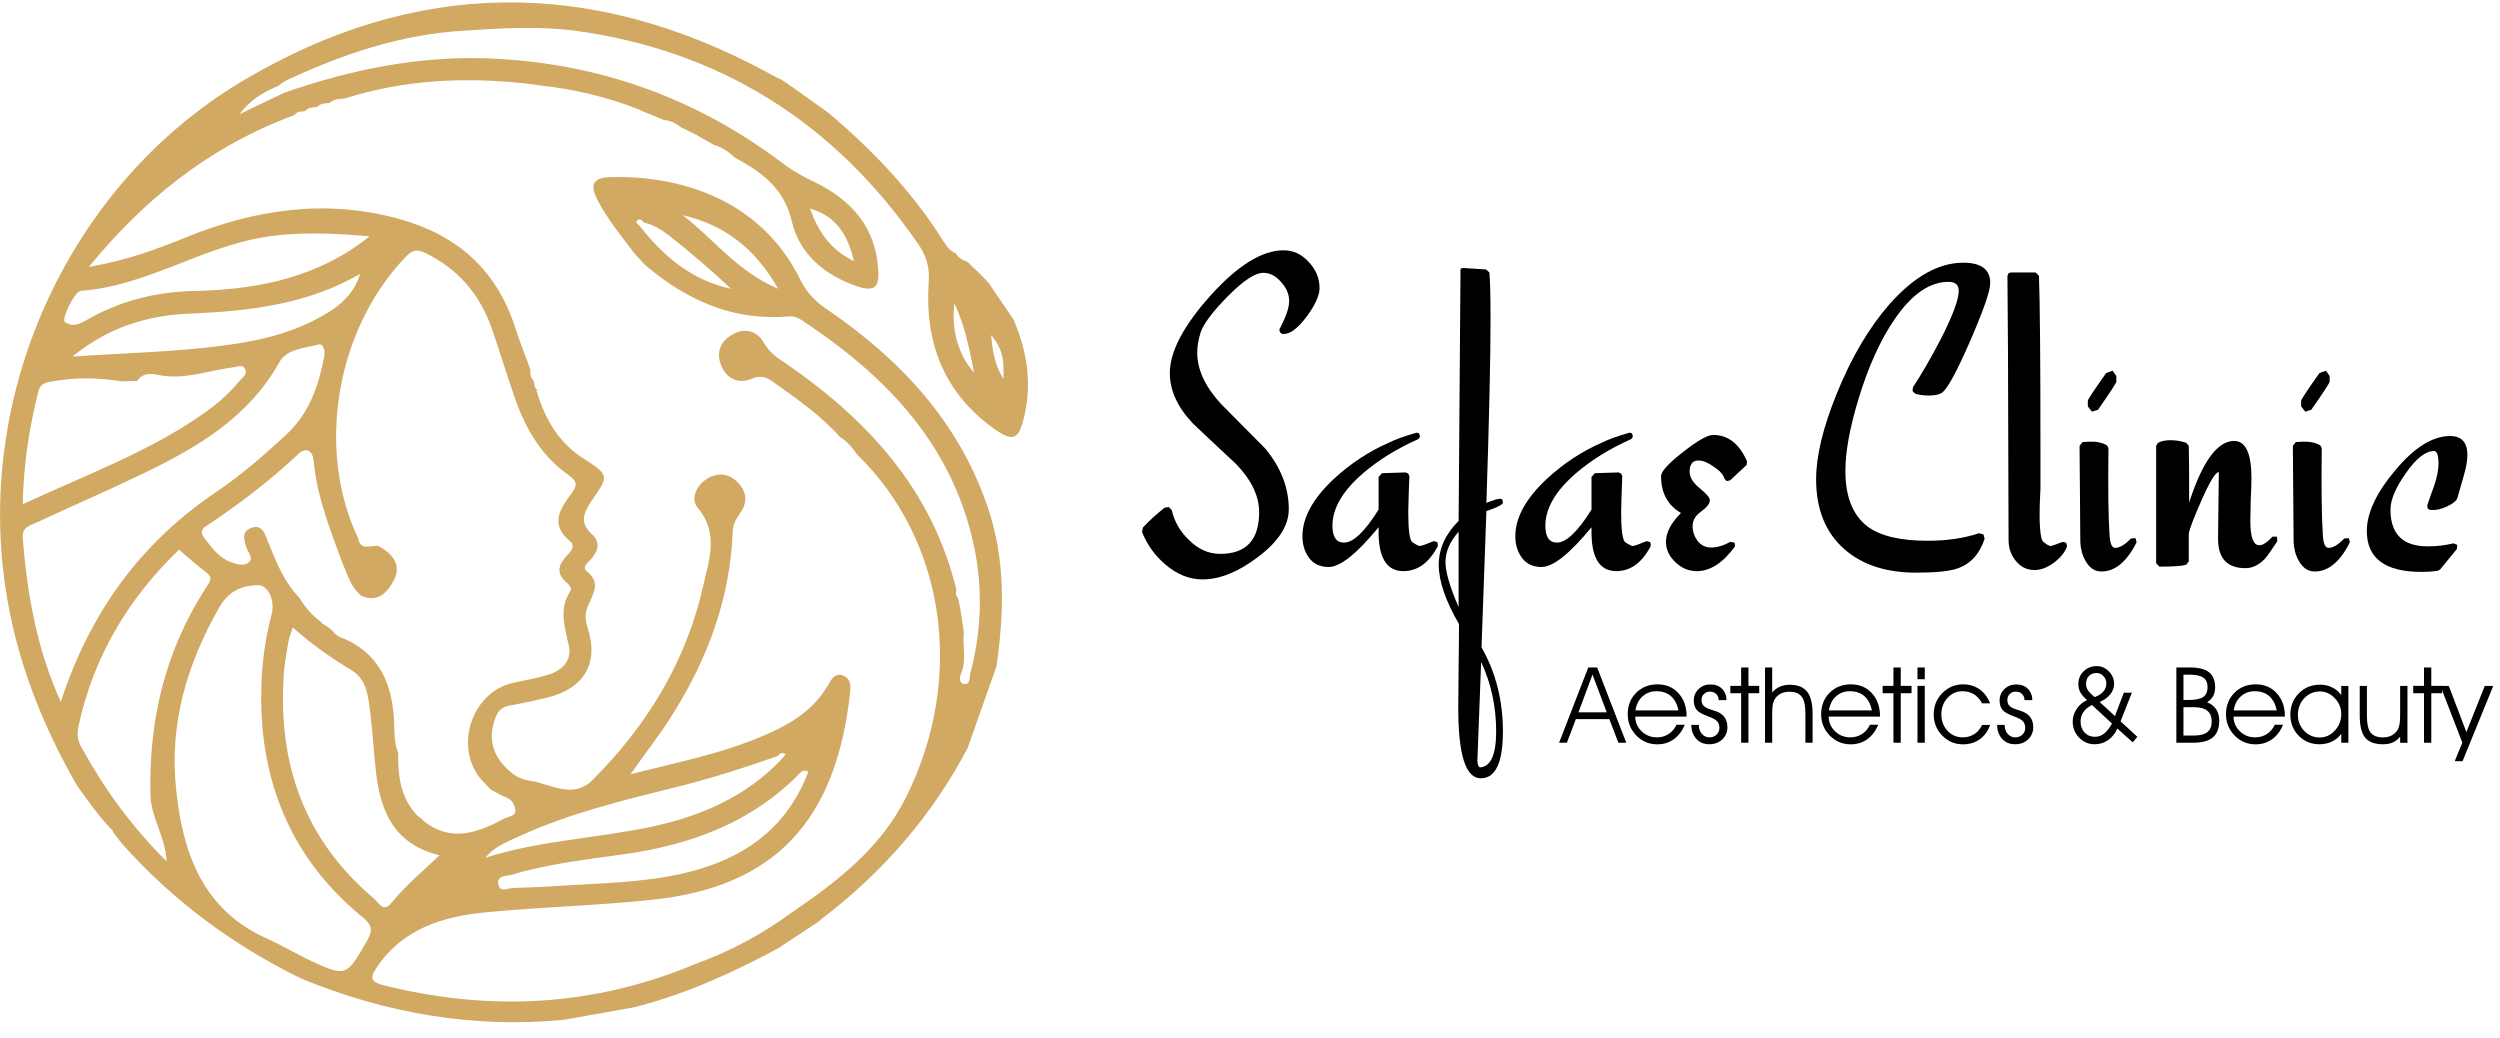 <svg width="171" height="71" viewBox="0 0 171 71" fill="none" xmlns="http://www.w3.org/2000/svg">
<g clip-path="url(#clip0_9621_196)">
<path d="M5.26 53.72C2.828 49.478 1.074 45.009 0.367 40.145C-1.641 26.654 4.807 12.597 16.517 5.583C28.395 -1.516 40.472 -1.573 52.605 5.017C52.888 5.187 53.199 5.328 53.482 5.47C53.652 5.583 53.793 5.696 53.963 5.781C53.963 5.837 54.02 5.894 54.076 5.866C54.925 6.488 55.801 7.082 56.65 7.704C59.704 10.278 62.448 13.163 64.569 16.557C64.767 16.868 64.993 17.179 65.361 17.32C65.559 17.631 65.842 17.801 66.181 17.914L66.21 17.942C66.294 18.027 66.379 18.112 66.464 18.197L66.492 18.225C66.577 18.31 66.662 18.367 66.747 18.452L66.775 18.48C66.86 18.565 66.945 18.649 67.03 18.734L67.058 18.763C67.143 18.848 67.228 18.932 67.312 19.017L67.341 19.046C67.426 19.13 67.51 19.215 67.567 19.3L67.624 19.357C68.189 20.177 68.755 21.025 69.321 21.846C70.282 24.08 70.622 26.343 69.999 28.718C69.66 30.047 69.264 30.189 68.133 29.425C64.597 26.965 63.24 23.486 63.523 19.3C63.608 18.225 63.325 17.405 62.731 16.585C57.046 8.383 49.268 3.462 39.369 2.104C36.824 1.765 34.222 1.934 31.62 2.104C27.321 2.387 23.502 3.688 19.712 5.441C19.458 5.555 19.232 5.724 19.006 5.894C17.987 6.29 17.082 6.884 16.375 7.817C17.393 7.336 18.412 6.827 19.43 6.347C23.983 4.763 28.65 3.801 33.514 3.999C40.981 4.31 47.656 6.714 53.595 11.211C54.274 11.72 55.01 12.116 55.773 12.484C58.262 13.7 59.902 15.567 60.072 18.452C60.157 19.724 59.761 19.979 58.545 19.555C56.367 18.791 54.67 17.349 54.161 15.143C53.624 12.823 52.04 11.748 50.23 10.759C49.834 10.363 49.353 10.052 48.816 9.91L48.787 9.882C48.618 9.797 48.448 9.684 48.278 9.599L48.25 9.571C48.08 9.486 47.91 9.401 47.741 9.288L47.712 9.26C47.543 9.175 47.345 9.09 47.175 9.005L47.147 8.977C46.977 8.892 46.779 8.807 46.609 8.722L46.553 8.694C46.214 8.411 45.846 8.241 45.422 8.213C45.139 8.1 44.856 7.959 44.545 7.846C44.46 7.817 44.347 7.761 44.262 7.732C44.121 7.676 43.979 7.619 43.838 7.563L43.753 7.506C41.547 6.629 39.256 6.092 36.88 5.837C36.682 5.809 36.484 5.781 36.315 5.753C31.987 5.243 27.745 5.413 23.559 6.742H23.531C23.191 6.771 22.852 6.771 22.569 7.025L22.456 7.054C22.173 7.054 21.919 7.082 21.721 7.308L21.664 7.28L21.608 7.336C21.325 7.336 21.07 7.365 20.872 7.591L20.759 7.619C20.533 7.619 20.306 7.648 20.165 7.846L20.137 7.874C19.91 7.959 19.684 8.043 19.458 8.128C14.197 10.221 9.898 13.587 6.08 18.254C8.626 17.829 10.662 17.066 12.698 16.245C17.422 14.322 22.258 13.587 27.292 14.973C31.28 16.076 33.967 18.452 35.24 22.411C35.551 23.401 35.947 24.334 36.286 25.296C36.258 25.579 36.286 25.862 36.513 26.06C36.569 26.286 36.513 26.569 36.795 26.682L36.682 26.738L36.739 26.852C37.304 28.718 38.266 30.33 39.935 31.377C41.83 32.565 41.547 32.65 40.444 34.29C39.878 35.138 39.652 35.789 40.5 36.553C41.038 37.062 40.953 37.599 40.5 38.165C40.302 38.419 39.765 38.759 40.133 39.07C41.151 39.89 40.529 40.654 40.218 41.446C39.991 41.955 40.02 42.379 40.189 42.916C40.981 45.32 39.991 47.074 37.502 47.696C36.626 47.922 35.749 48.092 34.872 48.262C34.42 48.346 34.137 48.516 33.939 48.969C33.345 50.383 33.628 51.684 34.844 52.73C35.24 53.126 35.749 53.324 36.286 53.409C37.7 53.635 39.199 54.682 40.529 53.353C44.262 49.619 46.949 45.235 48.108 40.031C48.504 38.278 49.183 36.468 47.712 34.714C47.232 34.148 47.599 33.243 48.335 32.763C49.042 32.31 49.806 32.367 50.399 32.932C50.993 33.498 51.191 34.205 50.711 34.969C50.428 35.393 50.145 35.761 50.117 36.355C49.947 40.908 48.42 45.009 46.044 48.799C45.195 50.185 44.177 51.458 43.131 52.957C46.694 52.052 50.117 51.401 53.256 49.846C54.67 49.138 55.886 48.205 56.678 46.791C56.904 46.395 57.131 46.027 57.64 46.197C58.177 46.395 58.206 46.847 58.149 47.357C57.187 56.237 52.917 60.706 44.517 61.555C40.755 61.951 36.993 62.035 33.232 62.403C30.319 62.686 27.575 63.506 25.793 66.136C25.397 66.73 25.199 67.126 26.189 67.381C33.514 69.219 40.642 68.852 47.628 65.91C49.975 65.062 52.125 63.902 54.133 62.431C57.244 60.31 60.242 58.019 61.967 54.541C66.04 46.395 64.682 36.977 58.63 31.094C58.319 30.642 57.951 30.189 57.47 29.906C56.141 28.407 54.529 27.304 52.917 26.145C52.436 25.805 52.04 25.635 51.389 25.918C50.484 26.286 49.692 25.89 49.325 24.985C48.985 24.136 49.24 23.401 50.032 22.92C50.908 22.383 51.757 22.609 52.238 23.429C52.634 24.136 53.228 24.532 53.85 24.928C59.422 28.775 63.777 33.555 65.418 40.343C65.389 40.541 65.333 40.738 65.531 40.908C65.587 41.191 65.644 41.474 65.7 41.728C65.785 42.237 65.842 42.718 65.927 43.227C65.814 44.161 66.125 45.094 65.757 46.027C65.644 46.282 65.587 46.678 65.87 46.763C66.379 46.904 66.294 46.395 66.351 46.112C67.086 43.397 67.228 40.625 66.719 37.854C65.361 30.613 60.723 25.777 54.84 21.902C54.557 21.704 54.274 21.619 53.907 21.648C50.145 21.959 47.005 20.544 44.206 18.197C44.121 18.112 44.008 17.999 43.923 17.914C43.753 17.716 43.555 17.518 43.385 17.32C42.508 16.161 41.575 15.029 40.896 13.728C40.331 12.654 40.529 12.173 41.688 12.116C46.298 11.975 51.955 13.502 54.727 19.102C55.151 19.979 55.745 20.601 56.537 21.138C61.514 24.532 65.502 28.747 67.51 34.544C68.783 38.165 68.698 41.842 68.161 45.575C67.51 47.441 66.832 49.308 66.181 51.175C63.749 55.785 60.44 59.603 56.31 62.771C56.197 62.856 56.084 62.941 55.999 63.025L55.971 63.054C55.151 63.591 54.302 64.157 53.482 64.694L53.426 64.751C50.315 66.448 47.09 67.918 43.668 68.823C43.555 68.852 43.442 68.88 43.329 68.908C41.745 69.191 40.133 69.474 38.549 69.757C32.327 70.351 26.359 69.304 20.589 66.928C15.923 64.637 11.822 61.611 8.371 57.736C8.286 57.623 8.201 57.538 8.117 57.425V57.397C8.032 57.312 7.947 57.199 7.89 57.114L7.862 57.086C7.805 57.001 7.749 56.916 7.692 56.831C7.692 56.775 7.664 56.718 7.607 56.718C6.816 55.898 6.024 54.795 5.26 53.72ZM22.343 42.831L22.399 42.86C22.484 42.944 22.597 43.001 22.682 43.086L22.71 43.114C22.909 43.397 23.191 43.595 23.531 43.68C25.793 44.67 26.727 46.536 26.925 48.884C27.009 49.761 26.896 50.666 27.236 51.514C27.207 53.098 27.405 54.597 28.565 55.813L28.622 55.842C28.706 55.926 28.82 55.983 28.904 56.068L28.933 56.124C30.828 57.652 32.666 56.973 34.504 55.983C34.787 55.813 35.353 55.87 35.24 55.304C35.155 54.936 34.957 54.654 34.561 54.512C34.222 54.399 33.91 54.173 33.571 54.003C33.317 53.72 33.034 53.466 32.807 53.183C31.054 50.92 32.355 47.3 35.098 46.706C35.89 46.536 36.682 46.395 37.446 46.169C38.407 45.886 39.114 45.235 38.917 44.217C38.662 42.944 38.181 41.7 39.001 40.456C39.143 40.258 38.945 40.003 38.775 39.862C37.983 39.211 38.209 38.589 38.803 37.967C39.058 37.712 39.397 37.344 38.973 37.005C37.587 35.846 38.323 34.799 39.086 33.753C39.426 33.3 39.567 32.989 38.945 32.536C37.135 31.292 36.032 29.482 35.296 27.445C34.702 25.777 34.193 24.052 33.599 22.355C32.779 20.092 31.308 18.395 29.131 17.32C28.622 17.066 28.282 17.037 27.801 17.518C23.022 22.439 21.579 30.67 24.492 36.807C24.662 37.74 25.397 37.26 25.878 37.344C26.868 37.854 27.49 38.674 26.925 39.72C26.529 40.456 25.878 41.248 24.747 40.767C23.983 40.201 23.785 39.296 23.418 38.504C22.597 36.242 21.692 34.035 21.466 31.603C21.41 30.896 21.014 30.472 20.363 31.094C18.44 32.904 16.347 34.488 14.141 35.959C13.858 36.128 13.66 36.355 13.943 36.751C14.452 37.429 14.961 38.136 15.781 38.447C16.177 38.589 16.658 38.759 16.997 38.476C17.365 38.165 16.969 37.797 16.856 37.458C16.686 36.92 16.517 36.383 17.139 36.128C17.902 35.817 18.1 36.439 18.298 36.977C18.864 38.363 19.401 39.777 20.476 40.88C20.872 41.559 21.381 42.124 22.003 42.577C22.003 42.633 22.032 42.69 22.117 42.69C22.173 42.718 22.258 42.775 22.343 42.831ZM44.036 15.227C43.951 15.058 43.753 14.944 43.611 15.058C43.413 15.227 43.64 15.341 43.753 15.454C45.393 17.547 47.345 19.187 50.003 19.753C48.646 18.48 47.232 17.264 45.761 16.104C45.252 15.736 44.686 15.341 44.036 15.227ZM53.199 51.712C51.022 52.476 48.844 53.183 46.609 53.748C42.876 54.682 39.114 55.559 35.579 57.171C34.731 57.567 33.826 57.878 33.203 58.67C36.993 57.454 40.981 57.34 44.828 56.492C48.108 55.757 51.078 54.427 53.426 51.967C53.539 51.854 53.624 51.712 53.737 51.599C53.511 51.429 53.341 51.514 53.199 51.712ZM8.315 26.088C6.787 25.833 5.26 25.805 3.733 26.06C3.28 26.145 2.799 26.145 2.63 26.738C2.007 29.227 1.612 31.716 1.555 34.488C5.882 32.48 10.153 30.924 13.915 28.294C14.848 27.643 15.696 26.908 16.403 26.031C16.601 25.805 16.969 25.579 16.743 25.211C16.573 24.9 16.234 25.098 15.979 25.126C14.254 25.324 12.585 26.031 10.775 25.635C10.351 25.551 9.729 25.494 9.389 26.06C9.05 26.06 8.682 26.06 8.315 26.088ZM17.591 40.031C16.432 40.06 15.611 40.484 14.989 41.559C12.783 45.433 11.567 49.534 12.048 54.003C12.5 58.387 13.886 62.29 18.355 64.242C19.288 64.666 20.193 65.203 21.127 65.656C23.7 66.844 23.672 66.815 25.086 64.383C25.511 63.648 25.482 63.28 24.775 62.714C20.731 59.405 18.44 55.078 17.959 49.846C17.733 47.187 17.902 44.585 18.581 42.011C18.836 40.993 18.27 39.947 17.591 40.031ZM4.157 48.007C6.165 41.87 9.616 37.147 14.763 33.668C16.488 32.508 18.044 31.151 19.571 29.736C21.155 28.266 21.777 26.427 22.173 24.419C22.258 24.023 22.145 23.458 21.749 23.571C20.816 23.825 19.628 23.854 19.119 24.759C17.026 28.52 13.575 30.557 9.898 32.338C7.438 33.526 4.949 34.601 2.46 35.761C2.007 35.959 1.498 36.072 1.555 36.807C1.866 40.569 2.46 44.245 4.157 48.007ZM20.024 42.916C19.91 43.312 19.797 43.538 19.741 43.821C19.628 44.528 19.486 45.207 19.43 45.914C18.949 52.108 20.759 57.425 25.624 61.498C25.907 61.753 26.218 62.431 26.755 61.781C27.688 60.621 28.848 59.66 30.064 58.5C27.009 57.765 26.048 55.559 25.737 52.957C25.567 51.599 25.511 50.242 25.341 48.884C25.199 47.781 25.143 46.508 24.068 45.858C22.654 45.009 21.325 44.076 20.024 42.916ZM11.397 58.924C11.312 57.227 10.351 55.955 10.294 54.456C10.153 49.308 11.284 44.5 14.141 40.116C14.339 39.805 14.593 39.522 14.141 39.183C13.49 38.702 12.925 38.165 12.246 37.599C8.88 40.823 6.42 44.811 5.373 49.648C5.26 50.185 5.288 50.637 5.571 51.118C7.127 53.947 8.965 56.492 11.397 58.924ZM25.284 16.161C22.824 15.963 20.391 15.821 17.931 16.245C13.66 16.981 9.927 19.583 5.515 19.894C5.119 19.922 4.185 21.817 4.44 22.015C5.034 22.468 5.571 22.072 6.108 21.789C8.428 20.488 10.917 19.922 13.547 19.894C17.789 19.781 21.834 18.932 25.284 16.161ZM55.292 52.787C54.981 52.617 54.84 52.759 54.727 52.872C51.446 56.237 47.317 57.765 42.791 58.415C40.189 58.783 37.559 59.066 35.014 59.829C34.646 59.943 33.995 59.858 34.08 60.452C34.165 61.102 34.759 60.734 35.127 60.734C36.484 60.706 37.842 60.621 39.228 60.536C42.141 60.367 45.082 60.282 47.882 59.433C51.389 58.387 53.963 56.294 55.292 52.787ZM24.634 18.734C21.014 20.827 17.054 21.28 13.038 21.45C10.153 21.563 7.494 22.326 4.949 24.391C8.626 24.136 11.963 24.08 15.329 23.627C17.478 23.345 19.599 22.892 21.551 21.874C22.88 21.195 24.125 20.375 24.634 18.734ZM46.694 14.718C48.787 16.302 50.371 18.536 53.228 19.753C51.616 16.924 49.494 15.369 46.694 14.718ZM58.403 17.858C57.951 15.821 56.989 14.718 55.406 14.266C55.971 15.85 56.791 17.066 58.403 17.858ZM65.276 20.742C65.05 22.609 65.587 24.334 66.634 25.494C66.294 23.797 65.983 22.241 65.276 20.742ZM68.642 25.918C68.642 24.957 68.727 23.995 67.793 22.92C67.906 24.221 68.104 25.098 68.642 25.918Z" fill="#D1A962"/>
</g>
<path d="M168.769 31.133C168.769 31.51 168.684 31.989 168.513 32.571C168.376 33.05 168.239 33.529 168.102 34.008C168.051 34.23 167.803 34.444 167.358 34.65C166.981 34.821 166.656 34.898 166.382 34.881H166.203L166.049 34.778L166.023 34.573C166.177 34.111 166.34 33.649 166.511 33.187C166.699 32.605 166.793 32.117 166.793 31.724C166.793 31.142 166.69 30.851 166.485 30.851C165.903 30.851 165.262 31.356 164.56 32.365C163.858 33.358 163.508 34.188 163.508 34.855C163.508 36.532 164.355 37.37 166.049 37.37C166.665 37.37 167.255 37.302 167.82 37.165L168.076 37.268L168.051 37.55L166.896 38.962L166.742 39.039C166.434 39.09 166.057 39.116 165.612 39.116C163.131 39.116 161.891 38.183 161.891 36.318C161.891 35.086 162.541 33.7 163.841 32.16C165.142 30.603 166.391 29.824 167.589 29.824C168.376 29.824 168.769 30.261 168.769 31.133Z" fill="black"/>
<path d="M160.733 37.089C160.066 38.424 159.262 39.091 158.321 39.091C157.876 39.091 157.516 38.852 157.243 38.372C157.02 37.979 156.9 37.542 156.883 37.063L156.832 30.493L157.037 30.236L157.525 30.21C158.004 30.193 158.398 30.279 158.706 30.467L158.808 30.647C158.774 33.402 158.8 35.395 158.885 36.627C158.92 37.192 159.048 37.474 159.27 37.474C159.578 37.474 159.938 37.26 160.348 36.832L160.656 36.807L160.733 37.089ZM159.347 26.104C159.347 26.189 158.928 26.831 158.09 28.029L157.679 28.157L157.397 27.798V27.413C157.397 27.327 157.816 26.694 158.654 25.513L159.091 25.359L159.347 25.719V26.104Z" fill="black"/>
<path d="M155.771 37.014C155.36 37.647 155.069 38.057 154.898 38.246C154.487 38.656 154.051 38.862 153.589 38.862C152.34 38.862 151.715 38.194 151.715 36.86C151.715 36.346 151.724 35.585 151.741 34.575C151.758 33.446 151.767 32.685 151.767 32.291C151.544 32.291 151.151 32.933 150.586 34.216C150.073 35.38 149.782 36.133 149.713 36.475C149.713 36.92 149.713 37.561 149.713 38.4L149.534 38.631C149.26 38.716 148.653 38.759 147.711 38.759L147.48 38.528V30.494L147.609 30.289C147.831 30.169 148.114 30.109 148.456 30.109C148.832 30.109 149.192 30.169 149.534 30.289L149.713 30.494C149.731 31.145 149.739 32.437 149.739 34.37C150.646 31.564 151.673 30.161 152.819 30.161C153.606 30.161 154 31.016 154 32.727C154 33.07 153.983 33.566 153.948 34.216C153.931 34.866 153.923 35.337 153.923 35.628C153.923 36.74 154.128 37.296 154.539 37.296C154.778 37.296 155.078 37.099 155.437 36.706H155.745L155.771 37.014Z" fill="black"/>
<path d="M146.144 37.089C145.476 38.424 144.672 39.091 143.731 39.091C143.286 39.091 142.927 38.852 142.653 38.372C142.43 37.979 142.311 37.542 142.294 37.063L142.242 30.493L142.448 30.236L142.935 30.21C143.414 30.193 143.808 30.279 144.116 30.467L144.219 30.647C144.184 33.402 144.21 35.395 144.296 36.627C144.33 37.192 144.458 37.474 144.681 37.474C144.989 37.474 145.348 37.26 145.759 36.832L146.067 36.807L146.144 37.089ZM144.758 26.104C144.758 26.189 144.338 26.831 143.5 28.029L143.089 28.157L142.807 27.798V27.413C142.807 27.327 143.226 26.694 144.065 25.513L144.501 25.359L144.758 25.719V26.104Z" fill="black"/>
<path d="M141.39 37.348C141.27 37.724 140.996 38.084 140.568 38.426C140.089 38.802 139.619 38.99 139.157 38.99C138.626 38.99 138.19 38.768 137.848 38.323C137.54 37.929 137.386 37.468 137.386 36.937L137.36 28.621C137.36 25.918 137.343 22.666 137.309 18.868L137.386 18.688L137.54 18.637H139.234L139.465 18.868C139.533 20.681 139.567 24.703 139.567 30.931V33.523C139.567 33.386 139.55 33.746 139.516 34.601C139.499 35.234 139.507 35.748 139.542 36.141C139.576 36.672 139.653 36.98 139.773 37.065C139.995 37.254 140.166 37.348 140.286 37.348C140.32 37.348 140.585 37.254 141.082 37.065L141.313 37.117L141.39 37.348Z" fill="black"/>
<path d="M136.132 19.355C136.132 19.902 135.661 21.254 134.72 23.41C133.779 25.566 133.129 26.73 132.77 26.901C132.564 27.003 132.291 27.055 131.948 27.055C131.589 27.055 131.272 27.012 130.999 26.926L130.819 26.747L130.845 26.49C131.461 25.549 132.094 24.454 132.744 23.205C133.565 21.596 133.976 20.493 133.976 19.894C133.976 19.483 133.745 19.278 133.283 19.278C131.983 19.278 130.751 20.133 129.587 21.844C128.612 23.265 127.79 25.078 127.123 27.286C126.524 29.253 126.225 30.896 126.225 32.214C126.225 33.976 126.729 35.242 127.739 36.012C128.612 36.663 129.981 36.988 131.846 36.988C133.163 36.988 134.335 36.817 135.362 36.474L135.67 36.551L135.747 36.859C135.405 37.903 134.78 38.579 133.873 38.887C133.343 39.075 132.402 39.169 131.05 39.169C129.014 39.169 127.388 38.639 126.173 37.578C124.873 36.449 124.223 34.849 124.223 32.778C124.223 31.187 124.693 29.236 125.634 26.926C126.627 24.462 127.833 22.418 129.253 20.792C130.93 18.91 132.607 17.969 134.284 17.969C135.516 17.969 136.132 18.431 136.132 19.355Z" fill="black"/>
<path d="M119.495 31.547L119.469 31.803L118.34 32.856L118.109 32.907L117.955 32.753C117.886 32.479 117.647 32.205 117.236 31.932C116.826 31.641 116.475 31.495 116.184 31.495C115.773 31.495 115.568 31.752 115.568 32.265C115.568 32.642 115.799 33.018 116.261 33.395C116.723 33.771 116.954 34.045 116.954 34.216C116.954 34.438 116.757 34.695 116.364 34.986C115.97 35.26 115.773 35.593 115.773 35.987C115.773 36.346 115.884 36.68 116.107 36.988C116.346 37.296 116.654 37.45 117.031 37.45C117.459 37.45 117.895 37.322 118.34 37.065L118.648 37.116L118.674 37.373C117.852 38.502 116.98 39.067 116.056 39.067C115.508 39.067 115.02 38.862 114.593 38.451C114.165 38.04 113.951 37.578 113.951 37.065C113.951 36.432 114.293 35.773 114.978 35.089C114.071 34.558 113.617 33.72 113.617 32.573C113.617 32.248 114.113 31.701 115.106 30.931C116.098 30.144 116.791 29.75 117.185 29.75C118.194 29.75 118.964 30.349 119.495 31.547Z" fill="black"/>
<path d="M112.914 37.345C112.315 38.492 111.528 39.065 110.553 39.065C109.389 39.065 108.825 38.115 108.859 36.216V36.062C107.37 37.876 106.232 38.782 105.445 38.782C104.863 38.782 104.418 38.577 104.11 38.166C103.802 37.756 103.648 37.26 103.648 36.678C103.648 35.411 104.359 34.111 105.779 32.776C106.942 31.698 108.217 30.86 109.603 30.261C110.014 30.056 110.604 29.842 111.374 29.619L111.502 29.594C111.622 29.611 111.682 29.705 111.682 29.876C111.665 29.945 111.614 30.004 111.528 30.056C110.108 30.689 108.876 31.45 107.832 32.34C106.412 33.555 105.702 34.761 105.702 35.959C105.702 36.729 105.967 37.114 106.497 37.114C107.131 37.114 107.918 36.361 108.859 34.855V32.622L109.09 32.366L110.707 32.314L110.886 32.391L110.963 32.571C110.929 33.375 110.904 34.188 110.886 35.009C110.886 36.258 110.981 36.952 111.169 37.088C111.425 37.26 111.597 37.345 111.682 37.345C111.785 37.345 112.101 37.234 112.632 37.011L112.888 37.088L112.914 37.345Z" fill="black"/>
<path d="M102.799 50.026C102.799 52.165 102.294 53.235 101.285 53.235C100.258 53.235 99.745 51.644 99.745 48.461C99.745 47.879 99.753 46.912 99.77 45.56C99.788 44.328 99.796 43.37 99.796 42.686C98.872 41.094 98.41 39.743 98.41 38.63C98.41 37.535 98.864 36.534 99.77 35.627L99.899 18.38L100.078 18.328L101.644 18.431L101.875 18.636C101.926 19.218 101.952 20.27 101.952 21.793C101.952 24.514 101.858 28.715 101.67 34.395C102.132 34.207 102.448 34.113 102.619 34.113C102.739 34.113 102.799 34.207 102.799 34.395C102.799 34.464 102.628 34.575 102.286 34.729C102.08 34.815 101.875 34.892 101.67 34.96L101.336 44.277C102.311 45.988 102.799 47.905 102.799 50.026ZM99.77 41.531V36.372C99.172 37.039 98.872 37.732 98.872 38.451C98.872 39.118 99.172 40.145 99.77 41.531ZM102.337 50.026C102.337 48.333 101.995 46.75 101.31 45.278C101.139 49.71 101.054 51.952 101.054 52.003C101.054 52.277 101.114 52.439 101.233 52.49C101.969 52.439 102.337 51.618 102.337 50.026Z" fill="black"/>
<path d="M98.352 37.345C97.753 38.492 96.966 39.065 95.99 39.065C94.827 39.065 94.262 38.115 94.296 36.216V36.062C92.808 37.876 91.67 38.782 90.883 38.782C90.301 38.782 89.856 38.577 89.548 38.166C89.24 37.756 89.086 37.26 89.086 36.678C89.086 35.411 89.796 34.111 91.216 32.776C92.38 31.698 93.655 30.86 95.041 30.261C95.451 30.056 96.042 29.842 96.812 29.619L96.94 29.594C97.06 29.611 97.12 29.705 97.12 29.876C97.103 29.945 97.051 30.004 96.966 30.056C95.545 30.689 94.313 31.45 93.27 32.34C91.849 33.555 91.139 34.761 91.139 35.959C91.139 36.729 91.404 37.114 91.935 37.114C92.568 37.114 93.355 36.361 94.296 34.855V32.622L94.527 32.366L96.144 32.314L96.324 32.391L96.401 32.571C96.367 33.375 96.341 34.188 96.324 35.009C96.324 36.258 96.418 36.952 96.606 37.088C96.863 37.26 97.034 37.345 97.12 37.345C97.222 37.345 97.539 37.234 98.069 37.011L98.326 37.088L98.352 37.345Z" fill="black"/>
<path d="M90.257 19.713C90.257 20.192 89.975 20.826 89.41 21.613C88.794 22.434 88.264 22.845 87.819 22.845C87.614 22.845 87.511 22.733 87.511 22.511C87.511 22.545 87.622 22.323 87.845 21.844C88.067 21.348 88.178 20.928 88.178 20.586C88.178 20.124 87.99 19.688 87.614 19.277C87.254 18.866 86.852 18.661 86.407 18.661C85.843 18.661 85.022 19.209 83.944 20.304C82.934 21.33 82.326 22.143 82.121 22.742C81.967 23.238 81.89 23.7 81.89 24.128C81.89 25.274 82.429 26.438 83.507 27.619C84.517 28.628 85.526 29.646 86.536 30.673C87.614 31.974 88.153 33.359 88.153 34.831C88.153 35.96 87.443 37.056 86.022 38.116C84.688 39.126 83.43 39.631 82.249 39.631C81.36 39.631 80.521 39.297 79.734 38.63C79.016 38.031 78.477 37.286 78.117 36.397L78.168 36.089C78.579 35.644 79.075 35.19 79.657 34.728L79.939 34.677L80.145 34.882C80.333 35.687 80.727 36.371 81.326 36.936C81.959 37.569 82.669 37.885 83.456 37.885C85.235 37.885 86.125 36.936 86.125 35.036C86.125 33.924 85.595 32.821 84.534 31.725C83.558 30.819 82.583 29.903 81.608 28.979C80.547 27.867 80.016 26.712 80.016 25.514C80.016 24.06 80.941 22.297 82.788 20.227C84.654 18.156 86.322 17.121 87.793 17.121C88.461 17.121 89.034 17.386 89.513 17.917C90.009 18.43 90.257 19.029 90.257 19.713Z" fill="black"/>
<path d="M166.926 46.918H167.498L168.7 50.074L169.958 46.918H170.538L168.439 52.064H167.905L168.424 50.799L166.926 46.918Z" fill="black"/>
<path d="M165.801 50.803V47.416H165.062V46.914H165.801V45.656H166.3V46.914H167.038V47.416H166.3V50.803H165.801Z" fill="black"/>
<path d="M161.406 46.918H161.898V48.982C161.898 49.512 161.982 49.888 162.152 50.11C162.324 50.329 162.608 50.438 163.004 50.438C163.228 50.438 163.423 50.394 163.591 50.304C163.76 50.215 163.898 50.083 164.004 49.908C164.061 49.807 164.102 49.687 164.128 49.548C164.156 49.406 164.17 49.167 164.17 48.83V46.918H164.669V50.806H164.17V50.385C164.024 50.567 163.857 50.7 163.668 50.785C163.48 50.867 163.254 50.908 162.99 50.908C162.431 50.908 162.027 50.758 161.777 50.456C161.53 50.152 161.406 49.649 161.406 48.947V46.918Z" fill="black"/>
<path d="M160.142 48.836C160.142 48.426 159.994 48.067 159.7 47.758C159.405 47.449 159.066 47.295 158.682 47.295C158.265 47.295 157.909 47.449 157.614 47.758C157.322 48.064 157.176 48.445 157.176 48.9C157.176 49.331 157.321 49.696 157.611 49.995C157.903 50.295 158.255 50.444 158.668 50.444C159.064 50.444 159.408 50.288 159.7 49.974C159.994 49.658 160.142 49.279 160.142 48.836ZM160.142 50.19C159.989 50.411 159.779 50.587 159.513 50.717C159.249 50.844 158.962 50.907 158.654 50.907C158.086 50.907 157.611 50.713 157.229 50.324C156.85 49.933 156.66 49.451 156.66 48.879C156.66 48.299 156.855 47.813 157.243 47.422C157.632 47.029 158.116 46.832 158.696 46.832C158.993 46.832 159.265 46.893 159.513 47.016C159.762 47.136 159.972 47.31 160.142 47.539V46.917H160.629V50.805H160.142V50.19Z" fill="black"/>
<path d="M156.284 49.014H152.774C152.774 49.221 152.815 49.413 152.898 49.59C152.973 49.753 153.085 49.904 153.233 50.043C153.509 50.304 153.853 50.435 154.265 50.435C154.555 50.435 154.817 50.36 155.05 50.209C155.286 50.058 155.467 49.846 155.594 49.573H156.16C155.983 50.002 155.732 50.333 155.407 50.566C155.082 50.797 154.706 50.912 154.28 50.912C153.716 50.912 153.238 50.711 152.845 50.308C152.453 49.903 152.258 49.418 152.258 48.855C152.258 48.266 152.449 47.778 152.83 47.392C153.212 47.003 153.702 46.809 154.301 46.809C154.88 46.809 155.355 47.01 155.725 47.413C156.097 47.816 156.284 48.338 156.284 48.979V49.014ZM155.732 48.593C155.64 48.162 155.467 47.836 155.213 47.614C154.958 47.391 154.629 47.279 154.227 47.279C154.04 47.279 153.867 47.308 153.707 47.367C153.547 47.426 153.401 47.516 153.269 47.636C153.007 47.869 152.847 48.188 152.788 48.593H155.732Z" fill="black"/>
<path d="M149.348 48.371V50.311H150.058C150.477 50.311 150.786 50.232 150.984 50.074C151.182 49.916 151.281 49.674 151.281 49.346C151.281 49.019 151.18 48.775 150.977 48.615C150.774 48.452 150.468 48.371 150.058 48.371H149.348ZM149.348 46.148V47.88H149.651C150.149 47.88 150.497 47.811 150.698 47.675C150.898 47.535 150.998 47.309 150.998 46.996C150.998 46.704 150.902 46.489 150.708 46.353C150.515 46.216 150.206 46.148 149.782 46.148H149.348ZM148.863 45.656H149.821C150.403 45.656 150.831 45.767 151.104 45.989C151.378 46.208 151.514 46.55 151.514 47.017C151.514 47.25 151.468 47.451 151.376 47.618C151.287 47.783 151.149 47.921 150.963 48.032C151.238 48.145 151.446 48.306 151.585 48.516C151.726 48.725 151.797 48.981 151.797 49.283C151.797 49.803 151.652 50.188 151.362 50.435C151.075 50.68 150.621 50.803 150.001 50.803H148.863V45.656Z" fill="black"/>
<path d="M143.279 47.683C143.545 47.58 143.745 47.45 143.876 47.294C144.008 47.136 144.074 46.955 144.074 46.75C144.074 46.552 144.007 46.384 143.873 46.245C143.741 46.103 143.582 46.033 143.396 46.033C143.188 46.033 143.018 46.101 142.883 46.238C142.751 46.374 142.685 46.554 142.685 46.778C142.685 46.931 142.728 47.075 142.813 47.21C142.897 47.344 143.053 47.502 143.279 47.683ZM144.46 49.493L143.092 48.221C142.835 48.345 142.641 48.506 142.509 48.701C142.377 48.894 142.311 49.112 142.311 49.355C142.311 49.661 142.403 49.912 142.586 50.108C142.773 50.301 143.011 50.398 143.3 50.398C143.527 50.398 143.733 50.325 143.919 50.179C144.105 50.032 144.285 49.804 144.46 49.493ZM144.827 49.829C144.672 50.175 144.459 50.441 144.188 50.627C143.917 50.814 143.611 50.907 143.272 50.907C142.86 50.907 142.506 50.756 142.212 50.454C141.92 50.15 141.773 49.784 141.773 49.355C141.773 49.049 141.862 48.762 142.039 48.496C142.215 48.227 142.453 48.025 142.753 47.888C142.526 47.686 142.371 47.503 142.286 47.34C142.201 47.175 142.159 46.986 142.159 46.771C142.159 46.441 142.279 46.156 142.519 45.916C142.642 45.798 142.776 45.71 142.922 45.651C143.071 45.592 143.236 45.562 143.417 45.562C143.733 45.562 144.01 45.684 144.248 45.927C144.486 46.169 144.605 46.451 144.605 46.771C144.605 47.031 144.52 47.269 144.35 47.485C144.18 47.7 143.937 47.878 143.618 48.019L144.661 48.98L145.269 47.379H145.82L145.046 49.341L146.195 50.398L145.877 50.776L144.827 49.829Z" fill="black"/>
<path d="M136.605 49.58H137.118V49.594C137.118 49.837 137.187 50.039 137.327 50.199C137.466 50.357 137.638 50.436 137.843 50.436C138.038 50.436 138.201 50.374 138.33 50.252C138.46 50.129 138.525 49.975 138.525 49.789C138.525 49.603 138.474 49.453 138.373 49.34C138.271 49.227 138.085 49.121 137.814 49.022C137.385 48.871 137.104 48.716 136.97 48.555C136.838 48.393 136.772 48.177 136.772 47.909C136.772 47.605 136.881 47.347 137.1 47.135C137.319 46.922 137.587 46.816 137.903 46.816C138.235 46.816 138.499 46.911 138.694 47.099C138.793 47.196 138.87 47.31 138.924 47.442C138.981 47.572 139.009 47.72 139.009 47.887H138.475C138.475 47.795 138.46 47.715 138.429 47.647C138.401 47.576 138.359 47.515 138.302 47.463C138.248 47.411 138.185 47.373 138.115 47.347C138.046 47.321 137.965 47.308 137.871 47.308C137.708 47.308 137.573 47.363 137.464 47.474C137.356 47.582 137.302 47.718 137.302 47.88C137.302 47.993 137.323 48.09 137.365 48.17C137.41 48.25 137.482 48.321 137.581 48.382C137.682 48.444 137.824 48.501 138.005 48.555C138.187 48.61 138.307 48.65 138.366 48.676C138.604 48.777 138.78 48.915 138.896 49.089C139.014 49.264 139.073 49.483 139.073 49.746C139.073 50.076 138.956 50.352 138.723 50.574C138.489 50.795 138.194 50.906 137.835 50.906C137.47 50.906 137.177 50.787 136.955 50.549C136.842 50.424 136.755 50.281 136.694 50.121C136.635 49.961 136.605 49.781 136.605 49.58Z" fill="black"/>
<path d="M135.574 48.109C135.423 47.827 135.236 47.618 135.012 47.484C134.788 47.347 134.527 47.279 134.227 47.279C133.829 47.279 133.49 47.432 133.209 47.738C132.929 48.042 132.789 48.417 132.789 48.862C132.789 49.31 132.929 49.684 133.209 49.986C133.49 50.285 133.836 50.435 134.248 50.435C134.548 50.435 134.812 50.362 135.04 50.216C135.271 50.067 135.449 49.858 135.574 49.587H136.125C135.977 50.006 135.74 50.333 135.415 50.566C135.092 50.797 134.712 50.912 134.273 50.912C133.712 50.912 133.238 50.713 132.849 50.315C132.46 49.914 132.266 49.432 132.266 48.869C132.266 48.297 132.461 47.81 132.852 47.41C133.246 47.009 133.724 46.809 134.287 46.809C134.709 46.809 135.08 46.923 135.401 47.151C135.721 47.378 135.963 47.697 136.125 48.109H135.574Z" fill="black"/>
<path d="M131.655 46.459H131.156V45.656H131.655V46.459ZM131.156 50.803V46.914H131.655V50.803H131.156Z" fill="black"/>
<path d="M129.512 50.803V47.416H128.773V46.914H129.512V45.656H130.011V46.914H130.749V47.416H130.011V50.803H129.512Z" fill="black"/>
<path d="M128.592 49.014H125.082C125.082 49.221 125.124 49.413 125.206 49.59C125.282 49.753 125.393 49.904 125.542 50.043C125.818 50.304 126.162 50.435 126.574 50.435C126.864 50.435 127.125 50.36 127.359 50.209C127.594 50.058 127.776 49.846 127.903 49.573H128.469C128.292 50.002 128.041 50.333 127.716 50.566C127.39 50.797 127.015 50.912 126.588 50.912C126.025 50.912 125.547 50.711 125.153 50.308C124.762 49.903 124.566 49.418 124.566 48.855C124.566 48.266 124.757 47.778 125.139 47.392C125.521 47.003 126.011 46.809 126.609 46.809C127.189 46.809 127.664 47.01 128.034 47.413C128.406 47.816 128.592 48.338 128.592 48.979V49.014ZM128.041 48.593C127.949 48.162 127.776 47.836 127.521 47.614C127.267 47.391 126.938 47.279 126.535 47.279C126.349 47.279 126.176 47.308 126.016 47.367C125.855 47.426 125.709 47.516 125.577 47.636C125.316 47.869 125.155 48.188 125.097 48.593H128.041Z" fill="black"/>
<path d="M120.727 45.656H121.218V47.37C121.357 47.196 121.529 47.064 121.734 46.975C121.939 46.883 122.165 46.837 122.413 46.837C122.954 46.837 123.352 46.993 123.604 47.307C123.856 47.62 123.982 48.127 123.982 48.827V50.803H123.491V48.82C123.491 48.261 123.405 47.871 123.233 47.65C123.063 47.426 122.78 47.314 122.384 47.314C122.16 47.314 121.961 47.36 121.787 47.452C121.615 47.541 121.481 47.671 121.384 47.841C121.325 47.944 121.281 48.066 121.253 48.205C121.23 48.353 121.218 48.589 121.218 48.912V50.803H120.727V45.656Z" fill="black"/>
<path d="M119.094 50.803V47.416H118.355V46.914H119.094V45.656H119.593V46.914H120.331V47.416H119.593V50.803H119.094Z" fill="black"/>
<path d="M115.688 49.58H116.2V49.594C116.2 49.837 116.27 50.039 116.409 50.199C116.548 50.357 116.72 50.436 116.925 50.436C117.12 50.436 117.283 50.374 117.412 50.252C117.542 50.129 117.607 49.975 117.607 49.789C117.607 49.603 117.556 49.453 117.455 49.34C117.353 49.227 117.167 49.121 116.896 49.022C116.467 48.871 116.186 48.716 116.052 48.555C115.92 48.393 115.854 48.177 115.854 47.909C115.854 47.605 115.963 47.347 116.182 47.135C116.401 46.922 116.669 46.816 116.985 46.816C117.317 46.816 117.581 46.911 117.776 47.099C117.875 47.196 117.952 47.31 118.006 47.442C118.063 47.572 118.091 47.72 118.091 47.887H117.557C117.557 47.795 117.542 47.715 117.511 47.647C117.483 47.576 117.441 47.515 117.384 47.463C117.33 47.411 117.267 47.373 117.197 47.347C117.128 47.321 117.047 47.308 116.953 47.308C116.79 47.308 116.655 47.363 116.546 47.474C116.438 47.582 116.384 47.718 116.384 47.88C116.384 47.993 116.405 48.09 116.447 48.17C116.492 48.25 116.564 48.321 116.663 48.382C116.764 48.444 116.906 48.501 117.087 48.555C117.269 48.61 117.389 48.65 117.448 48.676C117.686 48.777 117.862 48.915 117.978 49.089C118.096 49.264 118.155 49.483 118.155 49.746C118.155 50.076 118.038 50.352 117.805 50.574C117.571 50.795 117.276 50.906 116.918 50.906C116.552 50.906 116.259 50.787 116.037 50.549C115.924 50.424 115.837 50.281 115.776 50.121C115.717 49.961 115.688 49.781 115.688 49.58Z" fill="black"/>
<path d="M115.362 49.014H111.852C111.852 49.221 111.893 49.413 111.976 49.59C112.051 49.753 112.163 49.904 112.311 50.043C112.587 50.304 112.931 50.435 113.344 50.435C113.633 50.435 113.895 50.36 114.128 50.209C114.364 50.058 114.545 49.846 114.673 49.573H115.238C115.061 50.002 114.81 50.333 114.485 50.566C114.16 50.797 113.784 50.912 113.358 50.912C112.795 50.912 112.316 50.711 111.923 50.308C111.532 49.903 111.336 49.418 111.336 48.855C111.336 48.266 111.527 47.778 111.909 47.392C112.29 47.003 112.78 46.809 113.379 46.809C113.959 46.809 114.433 47.01 114.803 47.413C115.176 47.816 115.362 48.338 115.362 48.979V49.014ZM114.81 48.593C114.718 48.162 114.545 47.836 114.291 47.614C114.036 47.391 113.708 47.279 113.305 47.279C113.119 47.279 112.945 47.308 112.785 47.367C112.625 47.426 112.479 47.516 112.347 47.636C112.085 47.869 111.925 48.188 111.866 48.593H114.81Z" fill="black"/>
<path d="M107.174 50.803H106.641L108.638 45.656H109.246L111.236 50.803H110.695L110.08 49.187H107.789L107.174 50.803ZM109.903 48.724L108.927 46.141L107.966 48.724H109.903Z" fill="black"/>
<defs>
<clipPath id="clip0_9621_196">
<rect width="70.339" height="70" fill="white" transform="translate(0 0.18)"/>
</clipPath>
</defs>
</svg>

